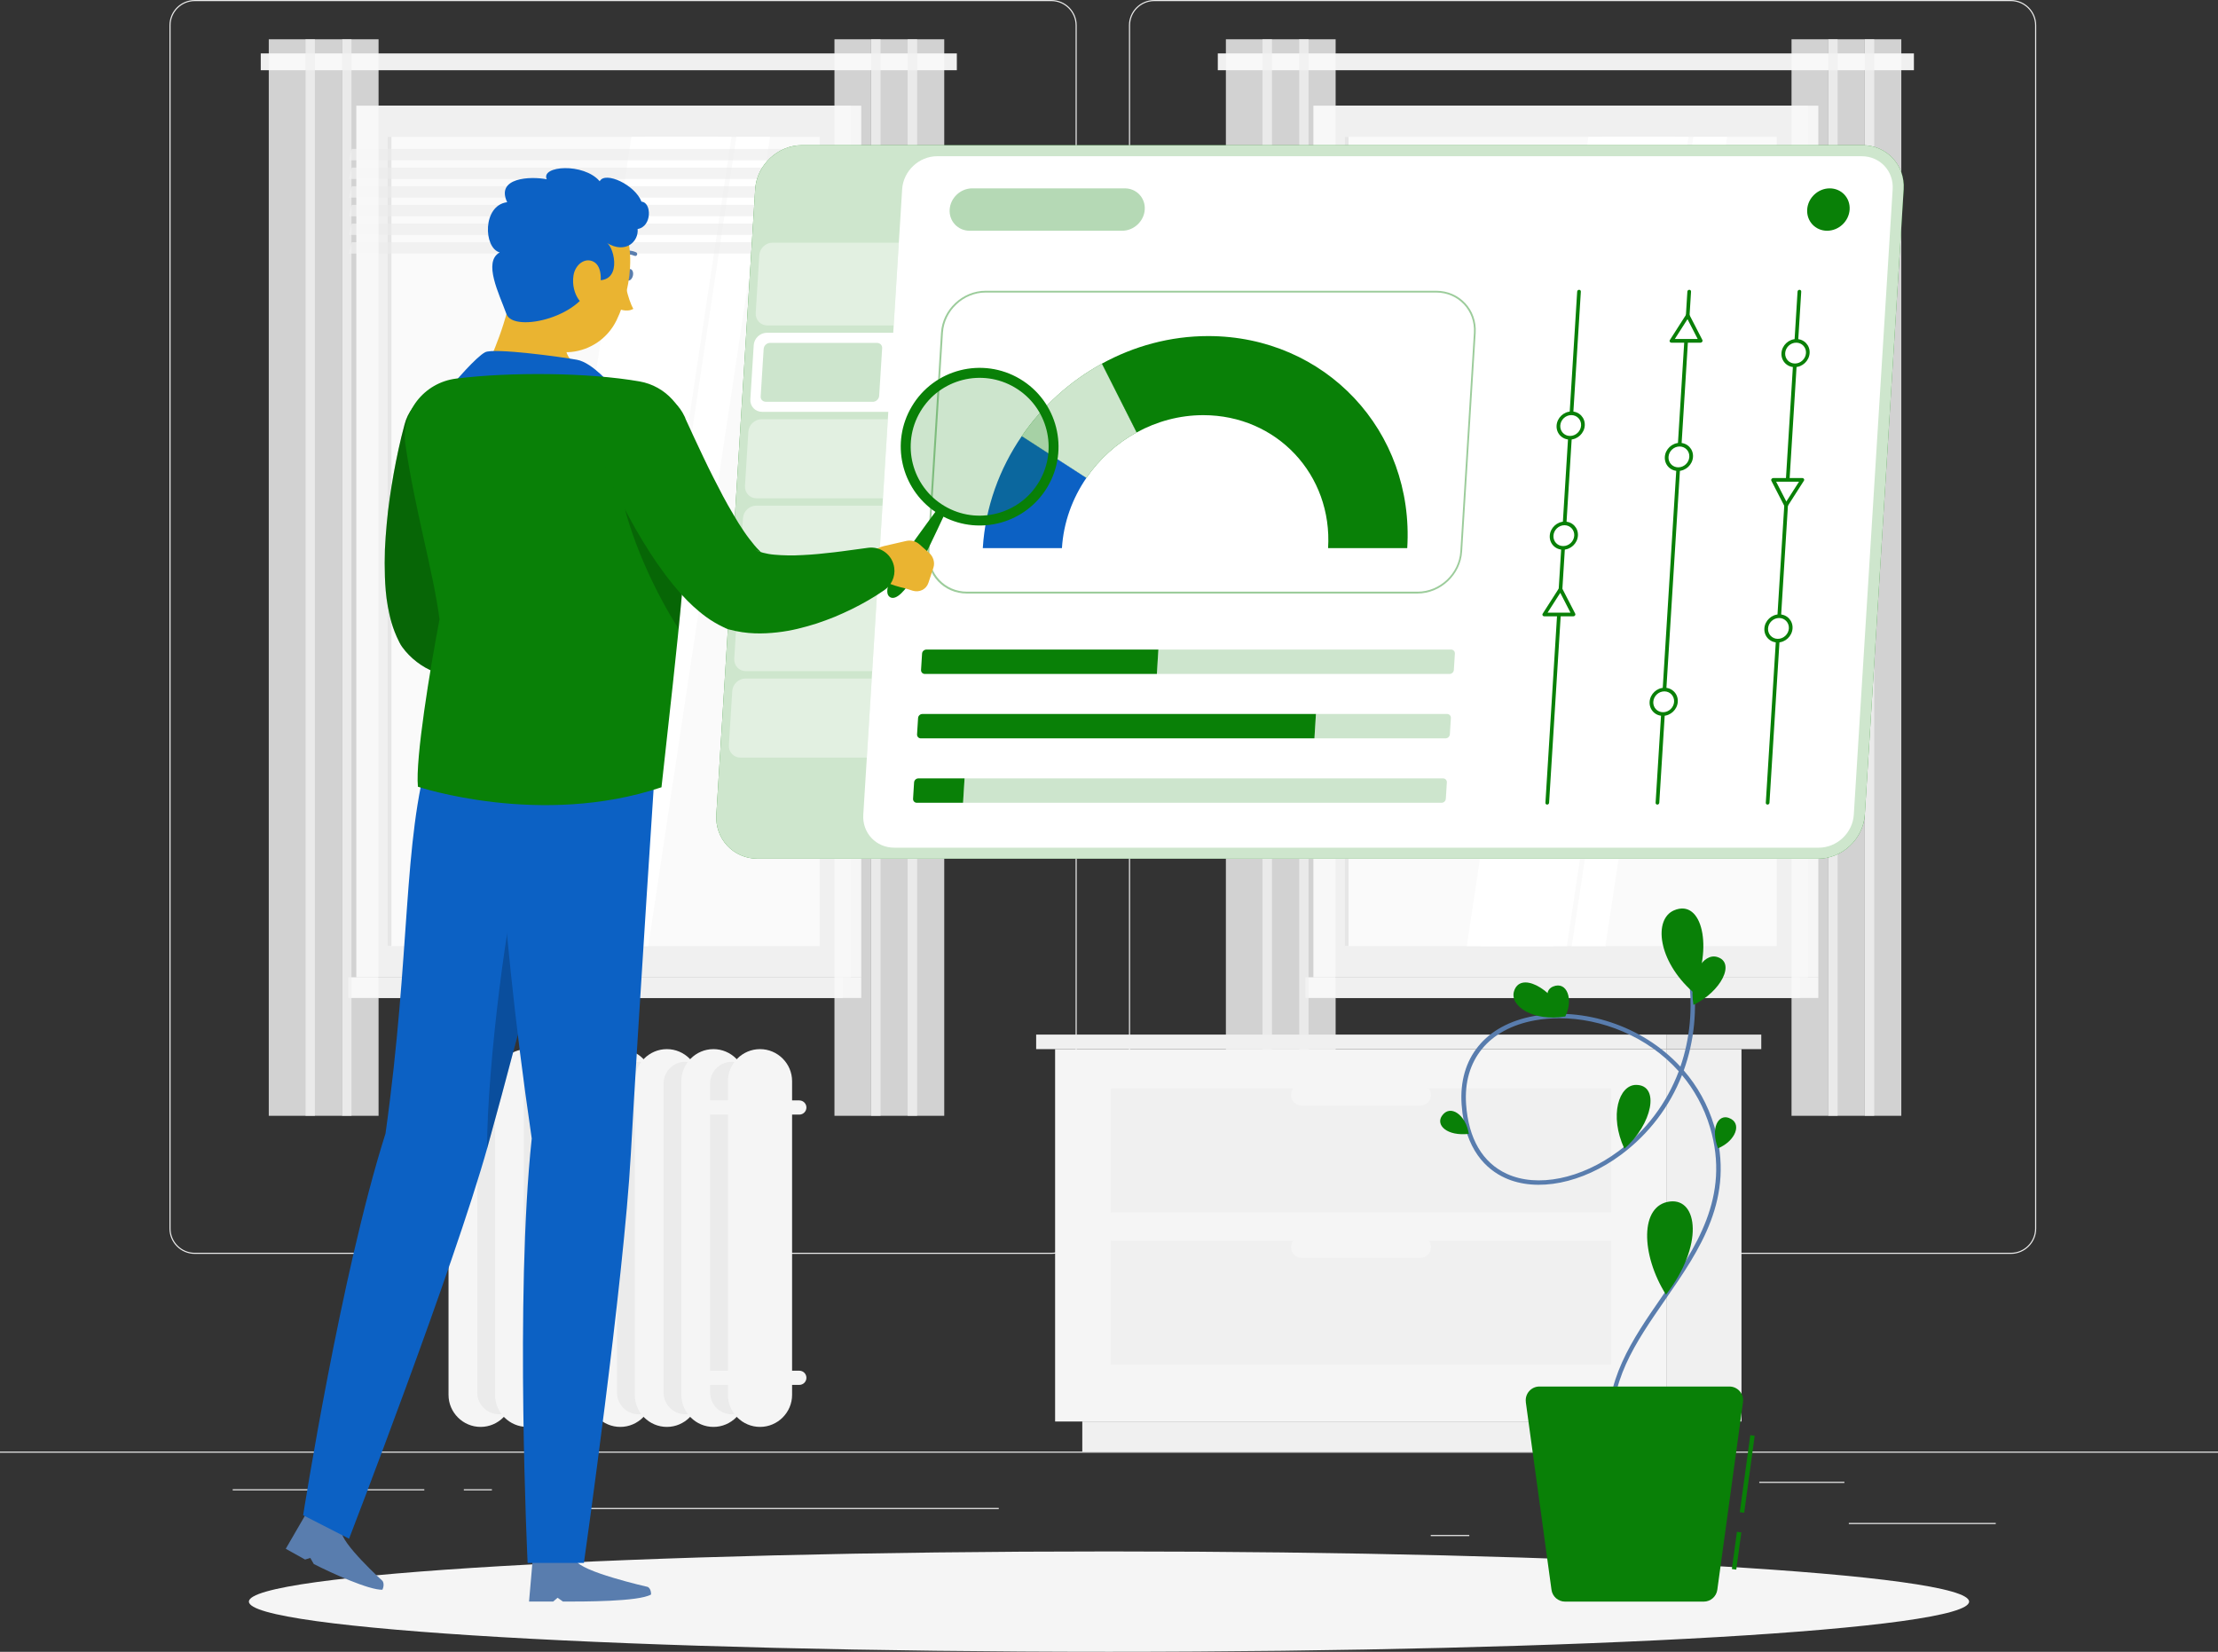 <svg xmlns="http://www.w3.org/2000/svg" width="756" height="563" viewBox="0 0 756 563" fill="none"><rect x="0" y="0" width="756" height="563" fill="#333333" stroke="none"/><g clip-path="url(#clip0_80_1514)"><path d="M756 494.765H0V495.143H756V494.765Z" fill="#EBEBEB"></path><path d="M680.249 519.076H630.171V519.454H680.249V519.076Z" fill="#EBEBEB"></path><path d="M500.805 523.186H487.665V523.564H500.805V523.186Z" fill="#EBEBEB"></path><path d="M628.659 505.055H599.644V505.432H628.659V505.055Z" fill="#EBEBEB"></path><path d="M144.623 507.593H79.32V507.971H144.623V507.593Z" fill="#EBEBEB"></path><path d="M167.666 507.593H158.095V507.971H167.666V507.593Z" fill="#EBEBEB"></path><path d="M340.427 513.969H198.783V514.347H340.427V513.969Z" fill="#EBEBEB"></path><path d="M358.359 427.376H66.392C61.629 427.376 57.758 423.508 57.758 418.748V8.628C57.758 3.868 61.629 0 66.392 0H358.359C363.122 0 366.993 3.868 366.993 8.628V418.748C366.993 423.508 363.122 427.376 358.359 427.376ZM66.392 0.378C61.841 0.378 58.136 4.08 58.136 8.628V418.748C58.136 423.296 61.841 426.998 66.392 426.998H358.359C362.91 426.998 366.615 423.296 366.615 418.748V8.628C366.615 4.08 362.91 0.378 358.359 0.378H66.392Z" fill="#EBEBEB"></path><path d="M685.405 427.376H393.437C388.675 427.376 384.804 423.508 384.804 418.748V8.628C384.804 3.868 388.675 0 393.437 0H685.405C690.167 0 694.038 3.868 694.038 8.628V418.748C694.038 423.508 690.167 427.376 685.405 427.376ZM393.437 0.378C388.886 0.378 385.182 4.08 385.182 8.628V418.748C385.182 423.296 388.886 426.998 393.437 426.998H685.405C689.956 426.998 693.66 423.296 693.66 418.748V8.628C693.66 4.08 689.956 0.378 685.405 0.378H393.437Z" fill="#EBEBEB"></path><path d="M455.248 333.107H619.769V36.021H455.248V333.107Z" fill="#E6E6E6"></path><path d="M447.673 333.107H616.231V36.021H447.673V333.107Z" fill="#F0F0F0"></path><path d="M455.248 340.148H619.769V333.107H455.248V340.148Z" fill="#E6E6E6"></path><path d="M444.936 340.148H613.494V333.107H444.936V340.148Z" fill="#F0F0F0"></path><path d="M605.586 322.47V46.628L458.287 46.628V322.47H605.586Z" fill="#FAFAFA"></path><path d="M499.958 322.485L541.417 46.643H570.871L529.397 322.485H499.958Z" fill="white"></path><path d="M504.63 322.485L546.104 46.643H575.543L534.069 322.485H504.63Z" fill="white"></path><path d="M535.732 322.485L577.191 46.643H588.667L547.208 322.485H535.732Z" fill="white"></path><path d="M459.648 322.485V46.643H458.302V322.485H459.648Z" fill="#E6E6E6"></path><path opacity="0.6" d="M445.148 54.636H609.669L610.636 50.768H446.131L445.148 54.636Z" fill="#EBEBEB"></path><path opacity="0.6" d="M445.148 60.998H609.669L610.636 57.13H446.131L445.148 60.998Z" fill="#EBEBEB"></path><path opacity="0.6" d="M445.148 67.359H609.669L610.636 63.476H446.131L445.148 67.359Z" fill="#EBEBEB"></path><path opacity="0.6" d="M445.148 73.72H609.669L610.636 69.837H446.131L445.148 73.72Z" fill="#EBEBEB"></path><path opacity="0.6" d="M445.148 80.066H609.669L610.636 76.198H446.131L445.148 80.066Z" fill="#EBEBEB"></path><path opacity="0.6" d="M445.148 86.427H609.669L610.636 82.559H446.131L445.148 86.427Z" fill="#EBEBEB"></path><path d="M652.352 18.207H415.089V23.934H652.352V18.207Z" fill="#F0F0F0"></path><path opacity="0.8" d="M648.058 13.387H635.584V380.309H648.058V13.387Z" fill="#FAFAFA"></path><path opacity="0.8" d="M638.82 13.387H635.584V380.309H638.82V13.387Z" fill="#F0F0F0"></path><path opacity="0.8" d="M635.584 13.387H623.11V380.309H635.584V13.387Z" fill="#FAFAFA"></path><path opacity="0.8" d="M626.346 13.387H623.11V380.309H626.346V13.387Z" fill="#F0F0F0"></path><path opacity="0.8" d="M623.11 13.387H610.636V380.309H623.11V13.387Z" fill="#FAFAFA"></path><path opacity="0.8" d="M455.248 13.387H442.774V380.309H455.248V13.387Z" fill="#FAFAFA"></path><path opacity="0.8" d="M446.01 13.387H442.774V380.309H446.01V13.387Z" fill="#F0F0F0"></path><path opacity="0.8" d="M442.789 13.387H430.315V380.309H442.789V13.387Z" fill="#FAFAFA"></path><path opacity="0.8" d="M433.551 13.387H430.315V380.309H433.551V13.387Z" fill="#F0F0F0"></path><path opacity="0.8" d="M430.315 13.387H417.841V380.309H430.315V13.387Z" fill="#FAFAFA"></path><path d="M129.034 333.107H293.555L293.555 36.021H129.034L129.034 333.107Z" fill="#E6E6E6"></path><path d="M121.444 333.107H290.002L290.002 36.021H121.444L121.444 333.107Z" fill="#F0F0F0"></path><path d="M129.034 340.148H293.555V333.107H129.034V340.148Z" fill="#E6E6E6"></path><path d="M118.707 340.148H287.265V333.107H118.707V340.148Z" fill="#F0F0F0"></path><path d="M279.372 322.485V46.643L132.073 46.643L132.073 322.485H279.372Z" fill="#FAFAFA"></path><path d="M173.744 322.485L215.203 46.643H244.657L203.183 322.485H173.744Z" fill="white"></path><path d="M178.416 322.485L219.875 46.643H249.329L207.855 322.485H178.416Z" fill="white"></path><path d="M209.503 322.485L250.977 46.643H262.453L220.979 322.485H209.503Z" fill="white"></path><path d="M133.419 322.47L133.419 46.628H132.073L132.073 322.47H133.419Z" fill="#E6E6E6"></path><path opacity="0.6" d="M118.934 54.636H283.44L284.422 50.768H119.917L118.934 54.636Z" fill="#EBEBEB"></path><path opacity="0.6" d="M118.934 60.998H283.44L284.422 57.13H119.917L118.934 60.998Z" fill="#EBEBEB"></path><path opacity="0.6" d="M118.934 67.359H283.44L284.422 63.476H119.917L118.934 67.359Z" fill="#EBEBEB"></path><path opacity="0.6" d="M118.934 73.72H283.44L284.422 69.837H119.917L118.934 73.72Z" fill="#EBEBEB"></path><path opacity="0.6" d="M118.934 80.066H283.44L284.422 76.198H119.917L118.934 80.066Z" fill="#EBEBEB"></path><path opacity="0.6" d="M118.934 86.427H283.44L284.422 82.559H119.917L118.934 86.427Z" fill="#EBEBEB"></path><path d="M326.138 18.207H88.875V23.934H326.138V18.207Z" fill="#F0F0F0"></path><path opacity="0.8" d="M321.844 13.387H309.37V380.309H321.844V13.387Z" fill="#FAFAFA"></path><path opacity="0.8" d="M312.606 13.387H309.37V380.309H312.606V13.387Z" fill="#F0F0F0"></path><path opacity="0.8" d="M309.37 13.387H296.896V380.309H309.37V13.387Z" fill="#FAFAFA"></path><path opacity="0.8" d="M300.132 13.387H296.896V380.309H300.132V13.387Z" fill="#F0F0F0"></path><path opacity="0.8" d="M296.896 13.387H284.422V380.309H296.896V13.387Z" fill="#FAFAFA"></path><path opacity="0.8" d="M129.034 13.387H116.56V380.309H129.034V13.387Z" fill="#FAFAFA"></path><path opacity="0.8" d="M119.796 13.387H116.56V380.309H119.796V13.387Z" fill="#F0F0F0"></path><path opacity="0.8" d="M116.56 13.387H104.086V380.309H116.56V13.387Z" fill="#FAFAFA"></path><path opacity="0.8" d="M107.322 13.387H104.086V380.309H107.322V13.387Z" fill="#F0F0F0"></path><path opacity="0.8" d="M104.086 13.387H91.612V380.309H104.086V13.387Z" fill="#FAFAFA"></path><path d="M568.164 484.505H593.581V357.585H568.164V484.505Z" fill="#F0F0F0"></path><path d="M368.898 494.75H584.297V484.49H368.898V494.75Z" fill="#F0F0F0"></path><path d="M568.164 357.585H359.629V484.506H568.164V357.585Z" fill="#F5F5F5"></path><path d="M549.158 371.032H378.62V413.248H549.158V371.032Z" fill="#F0F0F0"></path><path d="M549.158 422.919H378.62V465.135H549.158V422.919Z" fill="#F0F0F0"></path><path d="M443.681 376.849H484.112C486.123 376.849 487.756 375.218 487.756 373.208C487.756 371.198 486.123 369.567 484.112 369.567H443.681C441.67 369.567 440.037 371.198 440.037 373.208C440.037 375.218 441.67 376.849 443.681 376.849Z" fill="#F5F5F5"></path><path d="M443.681 428.736H484.112C486.123 428.736 487.756 427.104 487.756 425.094C487.756 423.085 486.123 421.453 484.112 421.453H443.681C441.67 421.453 440.037 423.085 440.037 425.094C440.037 427.104 441.67 428.736 443.681 428.736Z" fill="#F5F5F5"></path><path d="M353.173 357.585H568.149V352.629H353.173V357.585Z" fill="#F0F0F0"></path><path d="M600.325 352.629H568.149V357.585H600.325V352.629Z" fill="#E6E6E6"></path><path d="M163.81 486.349C157.807 486.349 152.878 481.438 152.878 475.425V368.509C152.878 362.51 157.792 357.585 163.81 357.585C169.813 357.585 174.742 362.495 174.742 368.509V475.425C174.742 481.423 169.828 486.349 163.81 486.349Z" fill="#F5F5F5"></path><path d="M170.055 482.043C165.987 482.043 162.676 478.718 162.676 474.669V369.279C162.676 365.215 166.002 361.906 170.055 361.906C174.122 361.906 177.433 365.23 177.433 369.279V474.669C177.433 478.734 174.107 482.043 170.055 482.043Z" fill="#EBEBEB"></path><path d="M179.671 486.349C173.668 486.349 168.739 481.438 168.739 475.425V368.509C168.739 362.51 173.653 357.585 179.671 357.585C185.674 357.585 190.603 362.495 190.603 368.509V475.425C190.603 481.423 185.689 486.349 179.671 486.349Z" fill="#F5F5F5"></path><path d="M185.931 482.043C181.863 482.043 178.552 478.719 178.552 474.669V369.279C178.552 365.215 181.878 361.906 185.931 361.906C189.998 361.906 193.309 365.23 193.309 369.279V474.669C193.309 478.734 189.983 482.043 185.931 482.043Z" fill="#EBEBEB"></path><path d="M206.464 368.509C206.464 362.476 201.573 357.585 195.539 357.585C189.506 357.585 184.615 362.476 184.615 368.509V475.425C184.615 481.458 189.506 486.349 195.539 486.349C201.573 486.349 206.464 481.458 206.464 475.425V368.509Z" fill="#F5F5F5"></path><path d="M201.807 482.043C197.739 482.043 194.428 478.719 194.428 474.669V369.279C194.428 365.215 197.754 361.906 201.807 361.906C205.874 361.906 209.185 365.23 209.185 369.279V474.669C209.185 478.734 205.859 482.043 201.807 482.043Z" fill="#EBEBEB"></path><path d="M211.423 486.349C205.42 486.349 200.491 481.438 200.491 475.425V368.509C200.491 362.51 205.405 357.585 211.423 357.585C217.426 357.585 222.355 362.495 222.355 368.509V475.425C222.355 481.423 217.441 486.349 211.423 486.349Z" fill="#F5F5F5"></path><path d="M217.683 482.043C213.615 482.043 210.304 478.719 210.304 474.669V369.279C210.304 365.215 213.63 361.906 217.683 361.906C221.75 361.906 225.061 365.23 225.061 369.279V474.669C225.061 478.734 221.735 482.043 217.683 482.043Z" fill="#EBEBEB"></path><path d="M227.299 486.349C221.296 486.349 216.367 481.438 216.367 475.425V368.509C216.367 362.51 221.281 357.585 227.299 357.585C233.302 357.585 238.231 362.495 238.231 368.509V475.425C238.231 481.423 233.317 486.349 227.299 486.349Z" fill="#F5F5F5"></path><path d="M233.559 482.043C229.491 482.043 226.18 478.719 226.18 474.669V369.279C226.18 365.215 229.506 361.906 233.559 361.906C237.626 361.906 240.937 365.23 240.937 369.279V474.669C240.937 478.734 237.611 482.043 233.559 482.043Z" fill="#EBEBEB"></path><path d="M243.175 486.349C237.172 486.349 232.243 481.438 232.243 475.425V368.509C232.243 362.51 237.157 357.585 243.175 357.585C249.178 357.585 254.107 362.495 254.107 368.509V475.425C254.107 481.423 249.193 486.349 243.175 486.349Z" fill="#F5F5F5"></path><path d="M249.42 482.043C245.352 482.043 242.041 478.719 242.041 474.669V369.279C242.041 365.215 245.367 361.906 249.42 361.906C253.487 361.906 256.798 365.23 256.798 369.279V474.669C256.798 478.734 253.472 482.043 249.42 482.043Z" fill="#EBEBEB"></path><path d="M259.051 486.349C253.048 486.349 248.119 481.438 248.119 475.425V368.509C248.119 362.51 253.033 357.585 259.051 357.585C265.054 357.585 269.983 362.495 269.983 368.509V475.425C269.983 481.423 265.069 486.349 259.051 486.349Z" fill="#F5F5F5"></path><path d="M272.447 467.19H240.393C239.057 467.19 237.974 468.272 237.974 469.607C237.974 470.942 239.057 472.025 240.393 472.025H272.447C273.783 472.025 274.866 470.942 274.866 469.607C274.866 468.272 273.783 467.19 272.447 467.19Z" fill="#F5F5F5"></path><path d="M272.447 379.901H240.393C239.062 379.901 237.974 378.814 237.974 377.484C237.974 376.154 239.062 375.066 240.393 375.066H272.447C273.778 375.066 274.866 376.154 274.866 377.484C274.866 378.814 273.778 379.901 272.447 379.901Z" fill="#F5F5F5"></path><path d="M378 563C539.909 563 671.162 555.342 671.162 545.896C671.162 536.45 539.909 528.792 378 528.792C216.091 528.792 84.838 536.45 84.838 545.896C84.838 555.342 216.091 563 378 563Z" fill="#F5F5F5"></path><path d="M619.663 292.689H258.25C249.979 292.689 243.644 285.935 244.158 277.67L257.403 64.503C257.917 56.238 265.099 49.484 273.354 49.484H634.768C643.023 49.484 649.374 56.238 648.86 64.503L635.615 277.67C635.1 285.935 627.918 292.689 619.663 292.689Z" fill="#098007"></path><path opacity="0.8" d="M619.663 292.689H258.25C249.979 292.689 243.644 285.935 244.158 277.67L257.403 64.503C257.917 56.238 265.099 49.484 273.354 49.484H634.768C643.023 49.484 649.374 56.238 648.86 64.503L635.615 277.67C635.1 285.935 627.918 292.689 619.663 292.689Z" fill="white"></path><path opacity="0.4" d="M304.608 110.92H261.576C259.217 110.92 257.433 109.016 257.584 106.659L258.809 86.971C258.96 84.614 260.986 82.71 263.33 82.71H306.361L304.608 110.92Z" fill="white"></path><path d="M634.541 53.246H319.455C313.226 53.246 307.873 58.293 307.495 64.503L304.456 113.413H261.425C259.066 113.413 257.04 115.317 256.904 117.674L255.755 136.108C255.604 138.465 257.403 140.369 259.746 140.369H302.778L294.25 277.67C293.857 283.895 298.59 288.926 304.819 288.926H619.905C626.134 288.926 631.487 283.88 631.865 277.67L645.11 64.503C645.503 58.278 640.771 53.246 634.541 53.246Z" fill="white"></path><path opacity="0.4" d="M300.948 169.847H257.917C255.558 169.847 253.774 167.944 253.925 165.587L255.074 147.153C255.226 144.796 257.252 142.892 259.595 142.892H302.627L300.948 169.847Z" fill="white"></path><path opacity="0.4" d="M299.119 199.296H256.087C253.729 199.296 251.945 197.392 252.096 195.035L253.245 176.601C253.396 174.244 255.422 172.341 257.766 172.341H300.797L299.119 199.296Z" fill="white"></path><path opacity="0.4" d="M297.289 228.76H254.258C251.899 228.76 250.115 226.856 250.266 224.499L251.415 206.065C251.567 203.708 253.593 201.804 255.936 201.804H298.968L297.289 228.76Z" fill="white"></path><path opacity="0.4" d="M295.46 258.224H252.428C250.07 258.224 248.286 256.32 248.437 253.963L249.586 235.529C249.737 233.172 251.763 231.268 254.107 231.268H297.138L295.46 258.224Z" fill="white"></path><path opacity="0.2" d="M261.017 136.939C260.518 136.939 260.064 136.742 259.731 136.41C259.399 136.062 259.247 135.594 259.278 135.095L260.291 118.913C260.366 117.81 261.349 116.873 262.453 116.873H298.938C299.436 116.873 299.89 117.069 300.223 117.402C300.555 117.749 300.707 118.218 300.676 118.716L299.663 134.914C299.588 136.017 298.605 136.954 297.501 136.954H261.017V136.939Z" fill="#098007"></path><path opacity="0.3" d="M382.506 78.646H330.478C326.501 78.646 323.447 75.397 323.689 71.423C323.931 67.449 327.393 64.201 331.37 64.201H383.398C387.374 64.201 390.429 67.449 390.187 71.423C389.945 75.397 386.482 78.646 382.506 78.646Z" fill="#098007"></path><path d="M630.444 71.423C630.202 75.412 626.754 78.646 622.763 78.646C618.771 78.646 615.732 75.412 615.974 71.423C616.216 67.434 619.663 64.201 623.655 64.201C627.646 64.201 630.685 67.434 630.444 71.423Z" fill="#098007"></path><path opacity="0.4" d="M483.129 202.303H329.571C321.663 202.303 315.63 195.866 316.114 187.979L320.741 113.428C321.224 105.526 328.059 99.104 335.966 99.104H489.525C497.433 99.104 503.466 105.526 502.982 113.428L498.355 187.979C497.871 195.881 491.037 202.303 483.129 202.303ZM335.951 99.709C328.391 99.709 321.859 105.858 321.391 113.413L316.764 187.964C316.295 195.519 322.071 201.668 329.631 201.668H483.19C490.75 201.668 497.282 195.519 497.75 187.964L502.377 113.413C502.846 105.858 497.07 99.709 489.51 99.709H335.951Z" fill="#098007"></path><path d="M348.259 148.664L370.289 162.897C374.689 156.475 380.586 151.142 387.42 147.394L375.581 123.944C364.694 129.913 355.29 138.434 348.259 148.664Z" fill="#098007"></path><path opacity="0.8" d="M348.259 148.664L370.289 162.897C374.689 156.475 380.586 151.142 387.42 147.394L375.581 123.944C364.694 129.913 355.29 138.434 348.259 148.664Z" fill="white"></path><path d="M334.984 186.831H361.958C362.502 178.037 365.526 169.847 370.289 162.897L348.259 148.664C340.669 159.739 335.845 172.809 334.984 186.831Z" fill="#0C61C4"></path><path d="M411.808 114.546C398.85 114.546 386.467 117.976 375.581 123.944L387.42 147.394C394.254 143.647 402.011 141.502 410.13 141.502C435.184 141.502 454.22 161.794 452.678 186.831H479.652C482.131 146.911 451.755 114.546 411.808 114.546Z" fill="#098007"></path><path d="M394.299 229.712H315.222C314.466 229.712 313.891 229.092 313.937 228.337L314.284 222.776C314.33 222.021 314.98 221.401 315.751 221.401H394.829L394.315 229.712H394.299Z" fill="#098007"></path><path opacity="0.2" d="M394.299 229.712H494.091C494.847 229.712 495.498 229.092 495.543 228.337L495.891 222.776C495.936 222.021 495.361 221.401 494.605 221.401H394.813L394.299 229.712Z" fill="#098007"></path><path d="M448.006 251.666H313.861C313.105 251.666 312.53 251.047 312.576 250.291L312.924 244.731C312.969 243.975 313.619 243.356 314.39 243.356H448.535L448.021 251.666H448.006Z" fill="#098007"></path><path opacity="0.2" d="M448.006 251.666H492.715C493.471 251.666 494.122 251.047 494.182 250.291L494.53 244.731C494.575 243.975 494.001 243.356 493.245 243.356H448.535L448.021 251.666H448.006Z" fill="#098007"></path><path d="M328.255 273.62H312.5C311.744 273.62 311.17 273.001 311.215 272.245L311.563 266.685C311.608 265.93 312.258 265.31 313.014 265.31H328.769L328.255 273.62Z" fill="#098007"></path><path opacity="0.2" d="M328.255 273.62H491.355C492.111 273.62 492.761 273.001 492.806 272.245L493.154 266.685C493.199 265.93 492.625 265.31 491.869 265.31H328.769L328.255 273.62Z" fill="#098007"></path><path d="M527.34 274.24C526.992 274.24 526.735 273.953 526.751 273.62L537.576 99.391C537.592 99.044 537.894 98.772 538.242 98.772C538.589 98.772 538.846 99.059 538.831 99.391L528.005 273.62C527.99 273.968 527.688 274.24 527.34 274.24Z" fill="#098007"></path><path d="M539.527 145.022C539.391 147.319 537.395 149.193 535.097 149.193C532.799 149.193 531.045 147.319 531.181 145.022C531.317 142.726 533.313 140.852 535.611 140.852C537.909 140.852 539.663 142.726 539.527 145.022Z" fill="white"></path><path d="M535.067 149.827C532.421 149.827 530.394 147.682 530.561 145.037C530.727 142.393 533.01 140.248 535.656 140.248C538.302 140.248 540.328 142.393 540.162 145.037C539.996 147.682 537.713 149.827 535.067 149.827ZM535.581 141.487C533.63 141.487 531.937 143.073 531.816 145.037C531.695 146.987 533.192 148.588 535.142 148.588C537.093 148.588 538.786 147.002 538.907 145.037C539.028 143.088 537.531 141.487 535.581 141.487Z" fill="#098007"></path><path d="M537.198 182.57C537.062 184.866 535.067 186.74 532.768 186.74C530.47 186.74 528.716 184.866 528.852 182.57C528.988 180.273 530.984 178.399 533.282 178.399C535.581 178.399 537.335 180.273 537.198 182.57Z" fill="white"></path><path d="M532.738 187.359C530.092 187.359 528.066 185.214 528.232 182.57C528.399 179.925 530.682 177.78 533.328 177.78C535.974 177.78 538 179.925 537.833 182.57C537.667 185.214 535.384 187.359 532.738 187.359ZM533.252 179.019C531.302 179.019 529.608 180.605 529.487 182.57C529.366 184.534 530.863 186.12 532.814 186.12C534.764 186.12 536.458 184.534 536.579 182.57C536.699 180.621 535.203 179.019 533.252 179.019Z" fill="#098007"></path><path d="M531.891 200.807L526.372 209.45H536.352L531.891 200.807Z" fill="white"></path><path d="M536.306 210.069H526.327C526.1 210.069 525.904 209.948 525.798 209.752C525.692 209.555 525.707 209.314 525.843 209.132L531.362 200.505C531.604 200.112 532.254 200.112 532.451 200.505L536.896 209.132C537.002 209.329 536.987 209.571 536.851 209.752C536.73 209.948 536.518 210.069 536.291 210.069H536.306ZM527.491 208.815H535.293L531.816 202.061L527.491 208.815Z" fill="#098007"></path><path d="M602.456 274.24C602.109 274.24 601.852 273.953 601.867 273.62L612.693 99.391C612.708 99.044 613.01 98.772 613.358 98.772C613.706 98.772 613.963 99.059 613.948 99.391L603.122 273.62C603.107 273.968 602.804 274.24 602.456 274.24Z" fill="#098007"></path><path d="M610.349 214.194C610.485 211.898 608.746 210.024 606.433 210.024C604.12 210.024 602.139 211.898 602.003 214.194C601.867 216.491 603.605 218.364 605.919 218.364C608.232 218.364 610.213 216.491 610.349 214.194Z" fill="white"></path><path d="M605.889 218.984C603.243 218.984 601.217 216.838 601.383 214.194C601.549 211.55 603.832 209.404 606.478 209.404C609.124 209.404 611.15 211.55 610.984 214.194C610.818 216.838 608.535 218.984 605.889 218.984ZM606.403 210.643C604.452 210.643 602.759 212.23 602.638 214.194C602.517 216.143 604.014 217.745 605.964 217.745C607.915 217.745 609.608 216.158 609.729 214.194C609.85 212.23 608.353 210.643 606.403 210.643Z" fill="#098007"></path><path d="M616.185 120.333C616.321 118.036 614.583 116.163 612.269 116.163C609.956 116.163 607.975 118.036 607.839 120.333C607.703 122.63 609.442 124.503 611.755 124.503C614.069 124.503 616.049 122.63 616.185 120.333Z" fill="white"></path><path d="M611.71 125.138C609.064 125.138 607.038 122.992 607.204 120.348C607.37 117.704 609.654 115.558 612.3 115.558C614.946 115.558 616.972 117.704 616.805 120.348C616.639 122.992 614.356 125.138 611.71 125.138ZM612.239 116.797C610.289 116.797 608.595 118.384 608.474 120.348C608.353 122.297 609.85 123.899 611.801 123.899C613.751 123.899 615.444 122.312 615.565 120.348C615.686 118.399 614.19 116.797 612.239 116.797Z" fill="#098007"></path><path d="M608.792 172.189L604.346 163.562H614.31L608.792 172.189Z" fill="white"></path><path d="M608.746 172.824C608.519 172.824 608.323 172.703 608.217 172.507L603.772 163.879C603.666 163.683 603.681 163.441 603.817 163.26C603.938 163.063 604.15 162.942 604.377 162.942H614.356C614.583 162.942 614.779 163.063 614.885 163.26C614.991 163.456 614.976 163.698 614.84 163.879L609.321 172.507C609.2 172.703 608.988 172.824 608.761 172.824H608.746ZM605.39 164.181L608.867 170.935L613.192 164.181H605.39Z" fill="#098007"></path><path d="M564.898 274.24C564.551 274.24 564.293 273.953 564.309 273.62L575.135 99.391C575.15 99.044 575.452 98.772 575.8 98.772C576.148 98.772 576.405 99.059 576.389 99.391L565.564 273.62C565.548 273.968 565.246 274.24 564.898 274.24Z" fill="#098007"></path><path d="M576.435 155.735C576.299 158.032 574.303 159.905 572.005 159.905C569.706 159.905 567.953 158.032 568.089 155.735C568.225 153.438 570.22 151.565 572.519 151.565C574.817 151.565 576.571 153.438 576.435 155.735Z" fill="white"></path><path d="M571.959 160.525C569.313 160.525 567.287 158.379 567.454 155.735C567.62 153.091 569.903 150.945 572.549 150.945C575.195 150.945 577.221 153.091 577.055 155.735C576.888 158.379 574.605 160.525 571.959 160.525ZM572.473 152.184C570.523 152.184 568.829 153.771 568.709 155.735C568.588 157.684 570.084 159.286 572.035 159.286C573.985 159.286 575.679 157.699 575.8 155.735C575.921 153.771 574.424 152.184 572.473 152.184Z" fill="#098007"></path><path d="M571.249 239.185C571.113 241.482 569.117 243.356 566.819 243.356C564.52 243.356 562.766 241.482 562.902 239.185C563.039 236.889 565.034 235.015 567.333 235.015C569.631 235.015 571.385 236.889 571.249 239.185Z" fill="white"></path><path d="M566.773 243.99C564.127 243.99 562.101 241.845 562.267 239.201C562.434 236.556 564.717 234.411 567.363 234.411C570.009 234.411 572.035 236.556 571.869 239.201C571.702 241.845 569.419 243.99 566.773 243.99ZM567.287 235.65C565.337 235.65 563.643 237.236 563.522 239.201C563.401 241.165 564.898 242.751 566.849 242.751C568.799 242.751 570.493 241.165 570.614 239.201C570.735 237.251 569.238 235.65 567.287 235.65Z" fill="#098007"></path><path d="M575.255 107.535L569.722 116.163H579.701L575.255 107.535Z" fill="white"></path><path d="M579.655 116.797H569.676C569.449 116.797 569.253 116.677 569.147 116.48C569.041 116.284 569.056 116.042 569.192 115.861L574.711 107.233C574.953 106.84 575.603 106.84 575.8 107.233L580.245 115.861C580.351 116.057 580.336 116.299 580.2 116.48C580.079 116.677 579.867 116.797 579.64 116.797H579.655ZM570.856 115.543H578.657L575.18 108.789L570.856 115.543Z" fill="#098007"></path><path d="M168.648 152.381L167.121 159.739L165.609 167.279C164.611 172.295 163.765 177.327 162.994 182.252C162.616 184.715 162.313 187.148 162.041 189.55C161.754 191.953 161.557 194.28 161.436 196.531C161.3 198.767 161.346 200.913 161.421 202.696C161.482 204.464 161.799 205.974 161.739 206.141L160.726 204.403C160.272 203.95 159.44 203.527 159.304 203.723C159.138 203.874 159.697 204.267 160.665 204.524C161.618 204.781 162.978 204.962 164.46 205.038C165.957 205.113 167.605 205.038 169.329 204.917C172.791 204.69 176.496 204.101 180.261 203.406C182.151 203.043 184.056 202.681 185.976 202.258L191.631 201.034L192.387 200.867C196.666 199.946 200.884 202.65 201.822 206.942C202.502 210.084 201.217 213.182 198.798 214.995L195.985 217.08L193.188 218.969C191.298 220.178 189.378 221.356 187.382 222.444C183.39 224.635 179.202 226.569 174.576 228.155C172.262 228.941 169.828 229.591 167.212 230.135C164.581 230.649 161.784 231.026 158.609 230.966C155.449 230.89 151.88 230.482 147.934 228.941C144.018 227.46 139.83 224.363 137.048 220.465C136.745 220.042 136.488 219.618 136.261 219.18L136.035 218.727C133.646 213.998 132.844 210.145 132.164 206.579C131.529 203.013 131.317 199.734 131.196 196.576C131.09 193.418 131.09 190.351 131.196 187.359C131.332 184.368 131.544 181.421 131.816 178.52C132.33 172.718 133.192 167.052 134.175 161.462C134.689 158.666 135.218 155.886 135.838 153.106C136.156 151.716 136.458 150.341 136.791 148.951L137.894 144.675C140.087 136.213 148.72 131.136 157.188 133.327C165.398 135.443 170.418 143.617 168.724 151.822L168.603 152.396L168.648 152.381Z" fill="#098007"></path><path opacity="0.2" d="M168.648 152.381L167.121 159.739L165.609 167.279C164.611 172.295 163.765 177.327 162.994 182.252C162.616 184.715 162.313 187.148 162.041 189.55C161.754 191.953 161.557 194.28 161.436 196.531C161.3 198.767 161.346 200.913 161.421 202.696C161.482 204.464 161.799 205.974 161.739 206.141L160.726 204.403C160.272 203.95 159.44 203.527 159.304 203.723C159.138 203.874 159.697 204.267 160.665 204.524C161.618 204.781 162.978 204.962 164.46 205.038C165.957 205.113 167.605 205.038 169.329 204.917C172.791 204.69 176.496 204.101 180.261 203.406C182.151 203.043 184.056 202.681 185.976 202.258L191.631 201.034L192.387 200.867C196.666 199.946 200.884 202.65 201.822 206.942C202.502 210.084 201.217 213.182 198.798 214.995L195.985 217.08L193.188 218.969C191.298 220.178 189.378 221.356 187.382 222.444C183.39 224.635 179.202 226.569 174.576 228.155C172.262 228.941 169.828 229.591 167.212 230.135C164.581 230.649 161.784 231.026 158.609 230.966C155.449 230.89 151.88 230.482 147.934 228.941C144.018 227.46 139.83 224.363 137.048 220.465C136.745 220.042 136.488 219.618 136.261 219.18L136.035 218.727C133.646 213.998 132.844 210.145 132.164 206.579C131.529 203.013 131.317 199.734 131.196 196.576C131.09 193.418 131.09 190.351 131.196 187.359C131.332 184.368 131.544 181.421 131.816 178.52C132.33 172.718 133.192 167.052 134.175 161.462C134.689 158.666 135.218 155.886 135.838 153.106C136.156 151.716 136.458 150.341 136.791 148.951L137.894 144.675C140.087 136.213 148.72 131.136 157.188 133.327C165.398 135.443 170.418 143.617 168.724 151.822L168.603 152.396L168.648 152.381Z" fill="black"></path><path d="M130.38 538.84C130.38 538.84 116.061 525.861 116.379 521.766L104.479 515.677L97.403 527.885L103.98 531.557L105.764 531.013L106.959 533.083C112.886 536.12 125.829 542.013 130.35 541.847C131.226 539.882 130.365 538.825 130.365 538.825L130.38 538.84Z" fill="#597DAE"></path><path d="M131.408 386.308C140.057 324.404 137.229 286.781 146.316 256.275L202.563 251.757C202.563 251.757 177.63 349.954 166.199 390.856C154.723 431.909 118.979 524.455 118.979 524.455L103.33 516.447C103.33 516.447 116.182 434.206 131.408 386.323V386.308Z" fill="#0C61C4"></path><path opacity="0.2" d="M177.282 297.524C173.457 306.363 165.987 363.145 166.018 391.491C166.078 391.279 166.139 391.052 166.199 390.841C170.206 376.472 175.906 355.016 181.591 333.228L177.282 297.524Z" fill="black"></path><path d="M220.752 540.879C220.752 540.879 197.422 535.591 196.348 531.799H181.546L180.321 545.881H188.546L190.058 544.581L191.888 545.881C198.556 545.881 217.788 545.941 221.916 543.463C221.946 541.333 220.737 540.864 220.737 540.864L220.752 540.879Z" fill="#597DAE"></path><path d="M181.243 388.046C168.89 304.157 168.89 252.24 168.89 252.24L223.927 251.349C223.927 251.349 217.32 351.375 215.022 393.274C212.633 436.835 199.025 532.705 199.025 532.705H179.837C179.837 532.705 175.453 441.896 181.243 388.046Z" fill="#0C61C4"></path><path d="M175.271 94.768C172.655 111.207 167.908 120.046 164.717 128.22C170.266 133.373 182.151 139.779 194.156 139.613C206.161 139.447 203.954 131.333 200.733 127.148C192.145 122.811 191.797 118.429 193.899 114.576L175.256 94.768H175.271Z" fill="#EAB431"></path><path d="M154.708 130.547C154.708 130.547 162.359 121.557 165.383 120.046C168.391 118.535 191.283 121.633 196.681 122.63C202.079 123.627 208.656 131.665 208.656 131.665L154.708 130.532V130.547Z" fill="#0C61C4"></path><path d="M213.162 93.393C212.92 94.481 213.298 95.478 214.009 95.629C214.719 95.78 215.49 95.025 215.732 93.952C215.974 92.864 215.596 91.867 214.885 91.716C214.175 91.564 213.404 92.32 213.162 93.393Z" fill="#597DAE"></path><path d="M212.754 94.888C212.754 94.888 213.827 101.673 215.868 105.269C213.54 106.644 210.455 105.118 210.455 105.118L212.754 94.888Z" fill="#EAB431"></path><path d="M216.912 87.152C216.73 87.273 216.503 87.288 216.292 87.198C213.661 86.049 211.68 87.303 211.589 87.364C211.287 87.56 210.879 87.47 210.697 87.168C210.501 86.865 210.591 86.457 210.879 86.261C210.984 86.185 213.51 84.553 216.806 85.989C217.138 86.14 217.29 86.518 217.138 86.85C217.078 86.971 217.002 87.077 216.896 87.137L216.912 87.152Z" fill="#597DAE"></path><path d="M177.176 82.363C174.999 95.84 173.048 103.622 178.265 111.902C186.097 124.352 203.954 121.814 210.123 109.212C215.672 97.88 218.287 77.739 206.418 69.64C194.715 61.647 179.353 68.885 177.191 82.363H177.176Z" fill="#EAB431"></path><path d="M201.686 95.266C212.602 97.623 209.427 84.146 206.826 82.801C213.373 86.729 217.743 82.181 217.335 78.056C222.355 77.21 222.098 68.9 218.65 68.734C216.473 63.022 206.297 58.248 204.407 61.768C198.904 55.392 184.222 56.48 186.354 61.103C180.76 60.016 168.89 60.514 172.867 68.915C164.385 70.003 164.778 84.523 170.327 86.034C164.536 89.237 170.145 100.177 172.625 107.037C175.075 113.76 200.038 107.792 201.671 95.281L201.686 95.266Z" fill="#0C61C4"></path><path d="M195.471 93.891C194.972 97.11 195.849 100.147 197.271 102.141C199.403 105.133 202.699 103.274 203.969 99.633C205.118 96.354 205.39 90.869 202.351 89.222C199.357 87.606 196.031 90.22 195.471 93.906V93.891Z" fill="#EAB431"></path><path d="M155.479 129.036C174.077 126.74 200.446 126.951 217.97 130.003C226.891 131.56 233.574 138.994 234.3 148.014C236.477 174.713 230.565 221.371 225.469 268.332C184.267 282.142 142.446 268.151 142.446 268.151C141.523 258.677 146.634 227.627 149.824 211.051C147.48 193.932 141.553 174.335 138.197 151.61C136.564 140.58 144.426 130.396 155.509 129.036H155.479Z" fill="#098007"></path><path opacity="0.2" d="M211.438 166.417C214.25 182.494 223.156 201.653 231.306 214.33C232.425 203.225 233.362 192.648 233.967 182.887L211.453 166.417H211.438Z" fill="black"></path><path d="M347.654 129.157C334.893 121.572 318.382 125.757 310.792 138.525C303.474 150.824 307.133 166.553 318.82 174.471C316.129 178.097 308.267 188.765 305.832 192.859C302.869 197.83 301.296 202.303 303.383 203.542C305.469 204.781 308.645 201.26 311.608 196.289C314.042 192.195 319.667 180.197 321.572 176.103C334.122 182.6 349.695 178.294 357.013 165.994C364.604 153.242 360.415 136.757 347.654 129.157ZM354.11 164.272C347.473 175.423 333.048 179.079 321.905 172.461C310.746 165.828 307.072 151.414 313.71 140.263C320.347 129.112 334.772 125.455 345.93 132.088C357.089 138.722 360.748 153.121 354.126 164.272H354.11Z" fill="#098007"></path><path opacity="0.2" d="M355.214 164.922C348.214 176.677 333.003 180.53 321.255 173.549C309.491 166.553 305.605 151.368 312.606 139.598C319.607 127.843 334.817 123.975 346.581 130.97C358.344 137.951 362.215 153.151 355.214 164.907V164.922Z" fill="#098007"></path><path d="M316.658 188.432L313.392 185.531C312.168 184.443 310.474 184.005 308.871 184.383L301.372 186.105C298.378 186.785 295.898 188.886 294.719 191.726L293.993 193.479C299.089 198.661 308.433 200.505 308.433 200.505L311.034 201.321C313.347 202.046 315.706 200.898 316.446 198.661L318.14 193.524C318.73 191.756 318.14 189.717 316.658 188.402V188.432Z" fill="#EAB431"></path><path d="M233.559 142.544L236.613 149.177L239.803 155.947C241.935 160.449 244.188 164.846 246.441 169.122C247.575 171.253 248.754 173.338 249.949 175.332C251.113 177.357 252.307 179.276 253.532 181.059C254.727 182.842 255.997 184.458 257.085 185.773C258.144 187.087 259.248 188.009 259.263 188.16L257.403 187.405C258.612 188.07 261.092 188.825 263.995 189.067C266.898 189.324 270.21 189.399 273.627 189.188C277.059 189.037 280.627 188.674 284.241 188.251C286.055 188.024 287.885 187.813 289.714 187.541L295.112 186.816L295.868 186.71C300.223 186.12 304.23 189.173 304.804 193.524C305.227 196.637 303.761 199.583 301.311 201.215L298.56 203.028L295.853 204.66C294.024 205.703 292.179 206.715 290.274 207.637C288.369 208.543 286.448 209.45 284.453 210.266C282.472 211.066 280.431 211.822 278.344 212.517C274.156 213.832 269.756 215.01 264.902 215.539C260.064 216.068 254.681 216.219 248.482 214.542C248.089 214.436 247.711 214.3 247.348 214.134L246.622 213.786C241.905 211.55 238.926 209.027 236.25 206.624C233.604 204.207 231.487 201.759 229.491 199.341C225.53 194.506 222.279 189.671 219.3 184.776C216.292 179.91 213.646 174.954 211.151 169.968C209.926 167.46 208.701 164.967 207.582 162.413C207.023 161.144 206.448 159.875 205.919 158.576L204.301 154.541C201.051 146.427 204.982 137.226 213.101 133.962C220.964 130.804 229.854 134.4 233.362 142L233.619 142.559L233.559 142.544Z" fill="#098007"></path><path d="M548.629 489.386C546.286 471.118 556.492 456.386 566.35 442.123C577.947 425.351 589.937 408.005 582.846 384.223C580.805 377.378 577.478 371.44 573.305 366.439C569.117 377.121 562.056 386.489 552.515 393.591C539.361 403.367 523.832 406.464 512.946 401.463C506.807 398.652 499.278 392.019 498.189 376.487C497.085 360.591 506.323 349.304 522.895 346.298C539.406 343.306 559.591 349.304 572.761 363.553C576.027 354.094 577.055 343.669 575.543 332.956L577.04 332.744C578.627 344.001 577.478 354.94 573.91 364.837C578.476 370.11 582.105 376.456 584.297 383.8C591.6 408.277 579.398 425.925 567.59 442.984C557.444 457.656 547.873 471.496 550.126 489.189L548.629 489.386ZM531.498 347.053C528.656 347.053 525.859 347.295 523.182 347.778C507.442 350.634 498.673 361.317 499.716 376.381C500.533 388.091 505.326 396.295 513.596 400.088C523.984 404.863 538.922 401.841 551.638 392.382C561.164 385.296 568.149 375.882 572.201 365.139C561.527 353.218 545.862 347.053 531.513 347.053H531.498Z" fill="#597DAE"></path><path d="M576.934 338.033C564.959 327.35 563.583 313.253 570.599 310.276C580.321 306.151 583.95 323.316 576.934 338.033Z" fill="#098007"></path><path d="M567.847 441.277C559.289 427.693 558.82 410.725 569.223 409.516C578.733 408.413 580.835 424.52 567.847 441.277Z" fill="#098007"></path><path d="M577.206 342.505C575.558 332.382 580.548 324.827 585.235 326.157C591.721 328.015 586.626 338.002 577.206 342.505Z" fill="#098007"></path><path d="M553.664 391.521C548.418 380.219 551.789 369.733 557.701 369.778C565.896 369.838 563.205 383.18 553.664 391.521Z" fill="#098007"></path><path d="M533.524 346.449C522.713 348.277 514.624 342.989 516.015 337.987C517.966 331.052 528.656 336.431 533.524 346.449Z" fill="#098007"></path><path d="M533.524 346.449C526.887 342.913 525.919 337.655 529.351 336.25C534.114 334.301 536.382 340.632 533.524 346.449Z" fill="#098007"></path><path d="M585.567 391.4C582.952 384.359 585.719 379.766 589.211 381.005C594.065 382.712 591.57 388.937 585.567 391.4Z" fill="#098007"></path><path d="M500.638 386.474C493.154 387.29 489.389 383.498 491.43 380.4C494.258 376.109 499.701 380.053 500.638 386.474Z" fill="#098007"></path><path d="M596.578 489.176L593.01 515.407L594.508 515.611L598.076 489.38L596.578 489.176Z" fill="#098007"></path><path d="M592.031 522.104L590.306 534.785L591.804 534.989L593.529 522.308L592.031 522.104Z" fill="#098007"></path><path d="M520.068 477.887L528.822 541.862C529.14 544.173 531.12 545.896 533.449 545.896H580.714C583.042 545.896 585.023 544.173 585.341 541.862L594.095 477.887C594.473 475.092 592.296 472.584 589.468 472.584H524.709C521.882 472.584 519.705 475.077 520.083 477.887H520.068Z" fill="#098007"></path></g><defs><clipPath id="clip0_80_1514"><rect width="756" height="563" fill="white"></rect></clipPath></defs></svg>